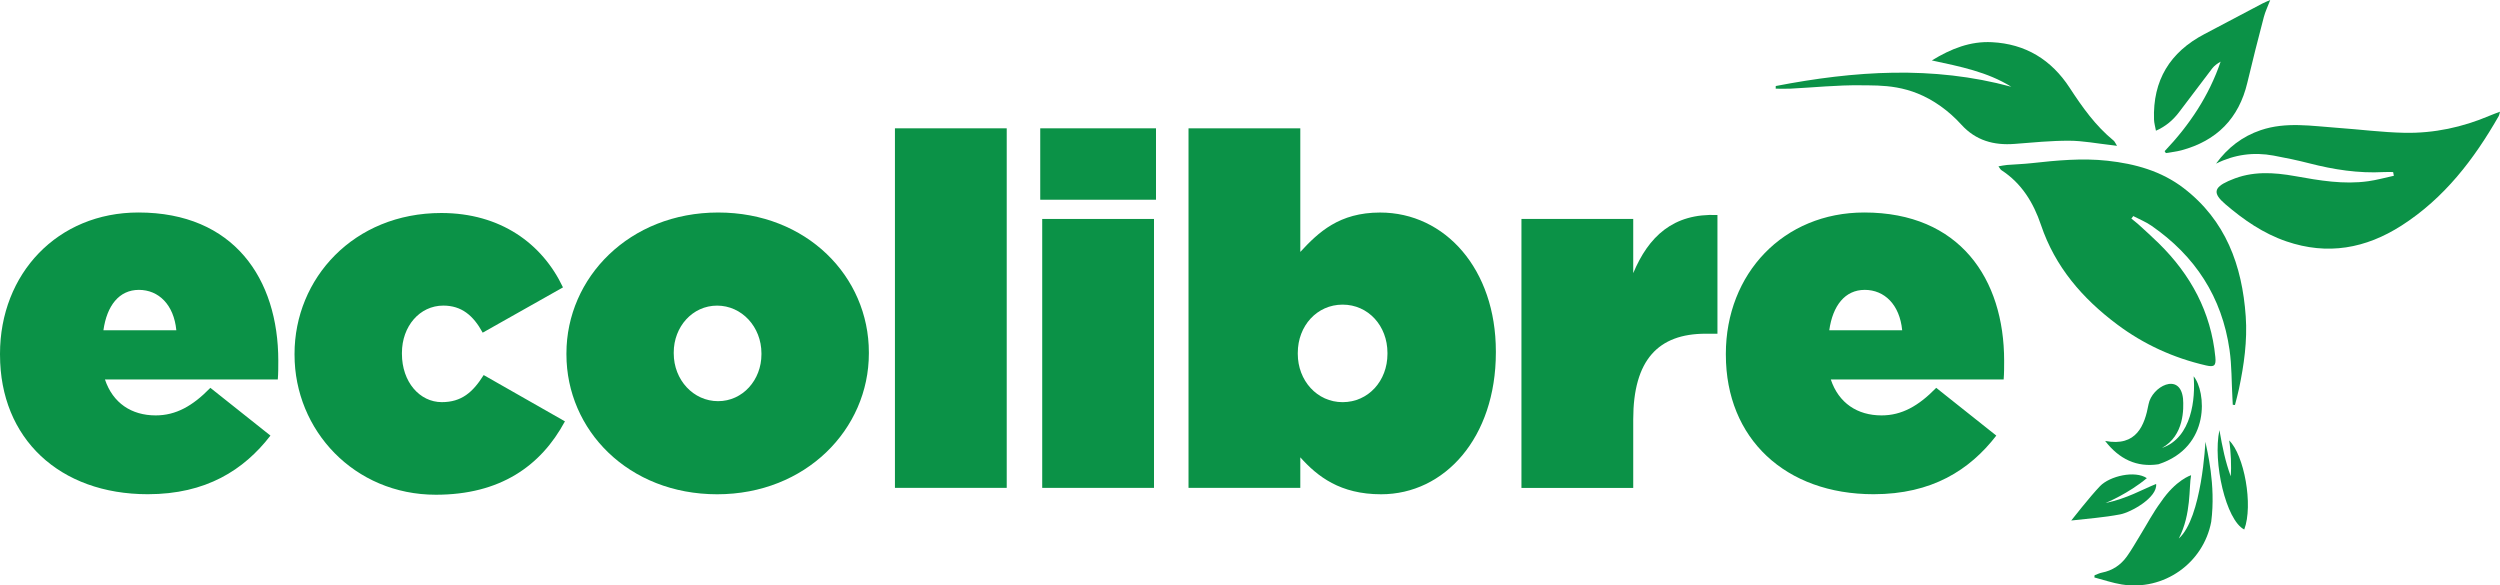 <svg xmlns="http://www.w3.org/2000/svg" id="Layer_2" data-name="Layer 2" viewBox="0 0 1738.61 407.14"><defs><style>      .cls-1 {        fill: #0b9247;      }    </style></defs><g id="Guias"><g><g><path class="cls-1" d="M0,246.79v-.69c0-55.84,40.07-98.32,96.25-98.32,66.45,0,97.29,46.24,97.29,103.09,0,4.11,0,8.91-.34,13.02h-120.22c5.49,16.44,18.51,25,35.29,25,14.05,0,25.69-6.5,38.02-19.17l41.79,33.22c-18.51,23.97-44.86,40.76-85.3,40.76-61.33.02-102.77-38.69-102.77-96.92ZM122.63,229.67c-1.72-17.82-12.33-28.08-26.04-28.08s-22.27,10.95-24.66,28.08c0,0,50.7,0,50.7,0Z"></path><path class="cls-1" d="M204.83,246.79v-.69c0-52.4,41.1-97.97,102.08-97.97,41.1,0,70.21,21.24,84.61,51.73l-55.84,31.5c-6.5-11.99-14.72-18.83-27.39-18.83-16.44,0-28.77,14.4-28.77,32.88v.69c0,19.52,12.33,33.57,27.74,33.57,13.71,0,21.58-6.84,29.11-18.83l56.51,32.19c-16.78,31.18-45.21,51.04-89.75,51.04-56.85,0-98.29-44.89-98.29-97.29Z"></path><path class="cls-1" d="M393.92,246.45v-.69c0-52.74,43.86-97.97,105.51-97.97s104.82,44.52,104.82,97.29v.69c0,52.74-43.86,97.97-105.51,97.97s-104.82-44.55-104.82-97.29ZM529.54,246.45v-.69c0-18.51-13.71-33.22-30.84-33.22s-30.15,14.72-30.15,32.54v.69c0,18.51,13.71,33.22,30.84,33.22s30.15-14.72,30.15-32.54Z"></path><path class="cls-1" d="M622.38,89.24h77.74v250.04h-77.74V89.24h0Z"></path><path class="cls-1" d="M723.43,89.24h80.5v49.66h-80.5v-49.66ZM724.8,152.27h77.74v187.02h-77.74v-187.02Z"></path><path class="cls-1" d="M904.29,318.04v21.24h-77.74V89.24h77.74v85.96c12.67-13.71,27.07-27.39,55.5-27.39,45.21,0,80.5,39.4,80.5,96.6v.69c0,59.26-35.61,98.64-79.81,98.64-28.45,0-44.2-12.33-56.19-25.69ZM964.9,246.11v-.69c0-18.85-13.36-33.57-31.18-33.57s-31.18,14.72-31.18,33.57v.69c0,18.51,13.36,33.57,31.18,33.57s31.18-14.72,31.18-33.57Z"></path><path class="cls-1" d="M1058.08,152.27h77.74v37.68c10.61-25.35,27.74-41.79,58.57-40.41v82.54h-8.22c-32.88,0-50.35,18.16-50.35,59.61v47.62h-77.74v-187.04Z"></path><path class="cls-1" d="M1200.23,246.79v-.69c0-55.84,40.07-98.32,96.25-98.32,66.45,0,97.29,46.24,97.29,103.09,0,4.11,0,8.91-.34,13.02h-120.22c5.49,16.44,18.51,25,35.29,25,14.05,0,25.69-6.5,38.02-19.17l41.79,33.22c-18.51,23.97-44.86,40.76-85.3,40.76-61.33.02-102.77-38.69-102.77-96.92ZM1322.86,229.67c-1.72-17.82-12.33-28.08-26.04-28.08s-22.27,10.95-24.66,28.08c0,0,50.7,0,50.7,0Z"></path></g><g><path class="cls-1" d="M1483.55,150.26c4.2,2.2,8.69,3.98,12.57,6.66,30.48,21.02,49.17,49.67,54.41,86.47,1.56,10.96,1.37,22.17,1.99,33.27.09,1.61.17,3.22.25,4.83.51.06,1.01.12,1.52.18.94-3.75,1.99-7.48,2.79-11.26,3.49-16.61,5.89-33.39,4.7-50.37-2.47-35.47-13.94-66.85-43.25-89.27-15.5-11.85-33.69-16.87-52.86-18.98-17.76-1.95-35.36-.24-52.98,1.7-5.6.62-11.26.78-16.88,1.23-1.81.15-3.6.56-6,.96.96,1.27,1.35,2.19,2.04,2.65,14.12,9.17,22.31,22.64,27.55,38.16,9.8,29.06,28.76,51.03,52.9,69.1,18.6,13.93,39.26,23.34,61.87,28.55,5.77,1.33,7.06.17,6.48-5.78-3.04-31.38-17.12-57.28-39.32-79.11-4.58-4.51-9.37-8.81-14.12-13.14-1.57-1.44-3.31-2.71-4.96-4.06.44-.59.88-1.18,1.31-1.77Z"></path><path class="cls-1" d="M1664.79,122.24c-5.94,1.29-11.82,2.95-17.82,3.79-17.14,2.41-33.93-.52-50.75-3.53-15.02-2.69-30.1-3.67-44.66,2.65-.64.28-1.3.51-1.93.8-10.23,4.6-10.66,8.65-2.08,16,12.78,10.95,26.38,20.4,42.5,25.91,28.63,9.8,55.12,5.02,80.15-11.03,29.69-19.04,50.36-46.07,67.56-76.18.31-.55.37-1.24.85-2.97-2.96,1.14-5.17,1.9-7.31,2.82-18.83,8.01-38.56,12.24-58.94,11.86-15.62-.3-31.2-2.37-46.81-3.46-17.81-1.24-35.72-4.34-53.29,1.6-12.82,4.33-23.09,12.23-31.13,23.31,12.82-6.4,26.17-8.16,40.02-5.61,8.37,1.54,16.71,3.29,24.95,5.41,16.94,4.36,34.03,7.01,51.58,6.06,2.2-.12,4.4-.02,6.61-.02.17.86.33,1.72.5,2.59Z"></path><path class="cls-1" d="M1472.27,101.41c-1.22-1.92-1.59-2.98-2.33-3.59-12.58-10.26-21.84-23.32-30.58-36.73-12.82-19.67-30.76-30.56-54.14-31.75-14.83-.76-28.22,4.41-41.73,12.69,19.68,4.24,38.54,7.93,55.25,18.31-54.71-14.85-109.27-11.05-163.81-.51-.01.61-.02,1.23-.03,1.84,3.43,0,6.87.15,10.3-.02,16.27-.81,32.55-2.55,48.8-2.33,14.47.19,33.93-.88,55.59,14.52,5.22,3.71,10.1,8.08,14.42,12.85,10,11.04,22.58,14.51,36.99,13.39,12.65-.98,25.32-2.25,37.98-2.21,9.63.03,19.26,1.92,28.89,2.99,1.04.12,2.08.26,4.42.56Z"></path><path class="cls-1" d="M1499.36,90.9c6.85-3.05,11.76-7.31,15.79-12.54,7.85-10.18,15.45-20.55,23.29-30.74,1.51-1.97,3.63-3.47,5.89-4.76-8.14,23.85-21.72,44.18-38.94,62.27.28.45.57.89.85,1.34,3.57-.62,7.21-.98,10.7-1.91,24.63-6.6,40.09-22.15,45.98-47.15,3.6-15.24,7.49-30.42,11.45-45.57.98-3.74,2.72-7.29,4.45-11.83-2.2.97-3.84,1.59-5.39,2.4-13.45,7.08-26.86,14.25-40.34,21.29-24.03,12.56-36.03,32.21-35.09,59.46.08,2.4.81,4.78,1.34,7.74Z"></path><path class="cls-1" d="M1515.25,374.48c8.85-17.3,6.9-35.63,8.53-44,0,0-10.61,3.2-21.08,18.75-5.37,7.25-9.61,15.35-14.36,23.07-3.04,4.93-5.86,10.02-9.23,14.71-4.25,5.92-10.03,9.8-17.34,11.22-1.76.34-3.41,1.2-5.11,1.83-.04.51-.08,1.02-.13,1.53,6.35,1.65,12.61,3.84,19.06,4.87,29.12,4.66,56.7-14.68,62.19-43.59,3.35-25.85-3.01-50.01-4.04-55.64,0,0-2.4,52.87-18.48,67.26Z"></path><path class="cls-1" d="M1464,306.64c9.71,12.64,22.02,18.51,37.08,16.23,36.79-11.99,33.04-50.88,24.48-61.17,1.28,15.12-1.11,42.7-22.03,49.81,15.5-8.61,15.17-27.35,14.64-34.38-2.1-18.67-21.69-8.28-23.98,4.04-2.69,14.48-8.22,29.7-30.2,25.48Z"></path><path class="cls-1" d="M1493,332.52c-8.16-5.5-25.72-1.54-32.58,5.59-6.86,7.12-19.98,23.87-19.98,23.87,11.82-1.36,22.31-2.04,33.97-4.25,7.66-1.45,26.11-11.77,25.06-21.17-9.85,3.95-20.21,10.14-35.2,13.27.72-.28,16.15-6.74,28.74-17.31Z"></path><path class="cls-1" d="M1560.75,368.23c6.41-16.88-.11-51.99-10.5-61.93,1.27,7.78,1.66,18.31,1.08,24.94-3.78-10.53-5.7-19.82-7.85-32.11-4.74,22.28,4.6,62.73,17.26,69.11Z"></path></g></g></g></svg>